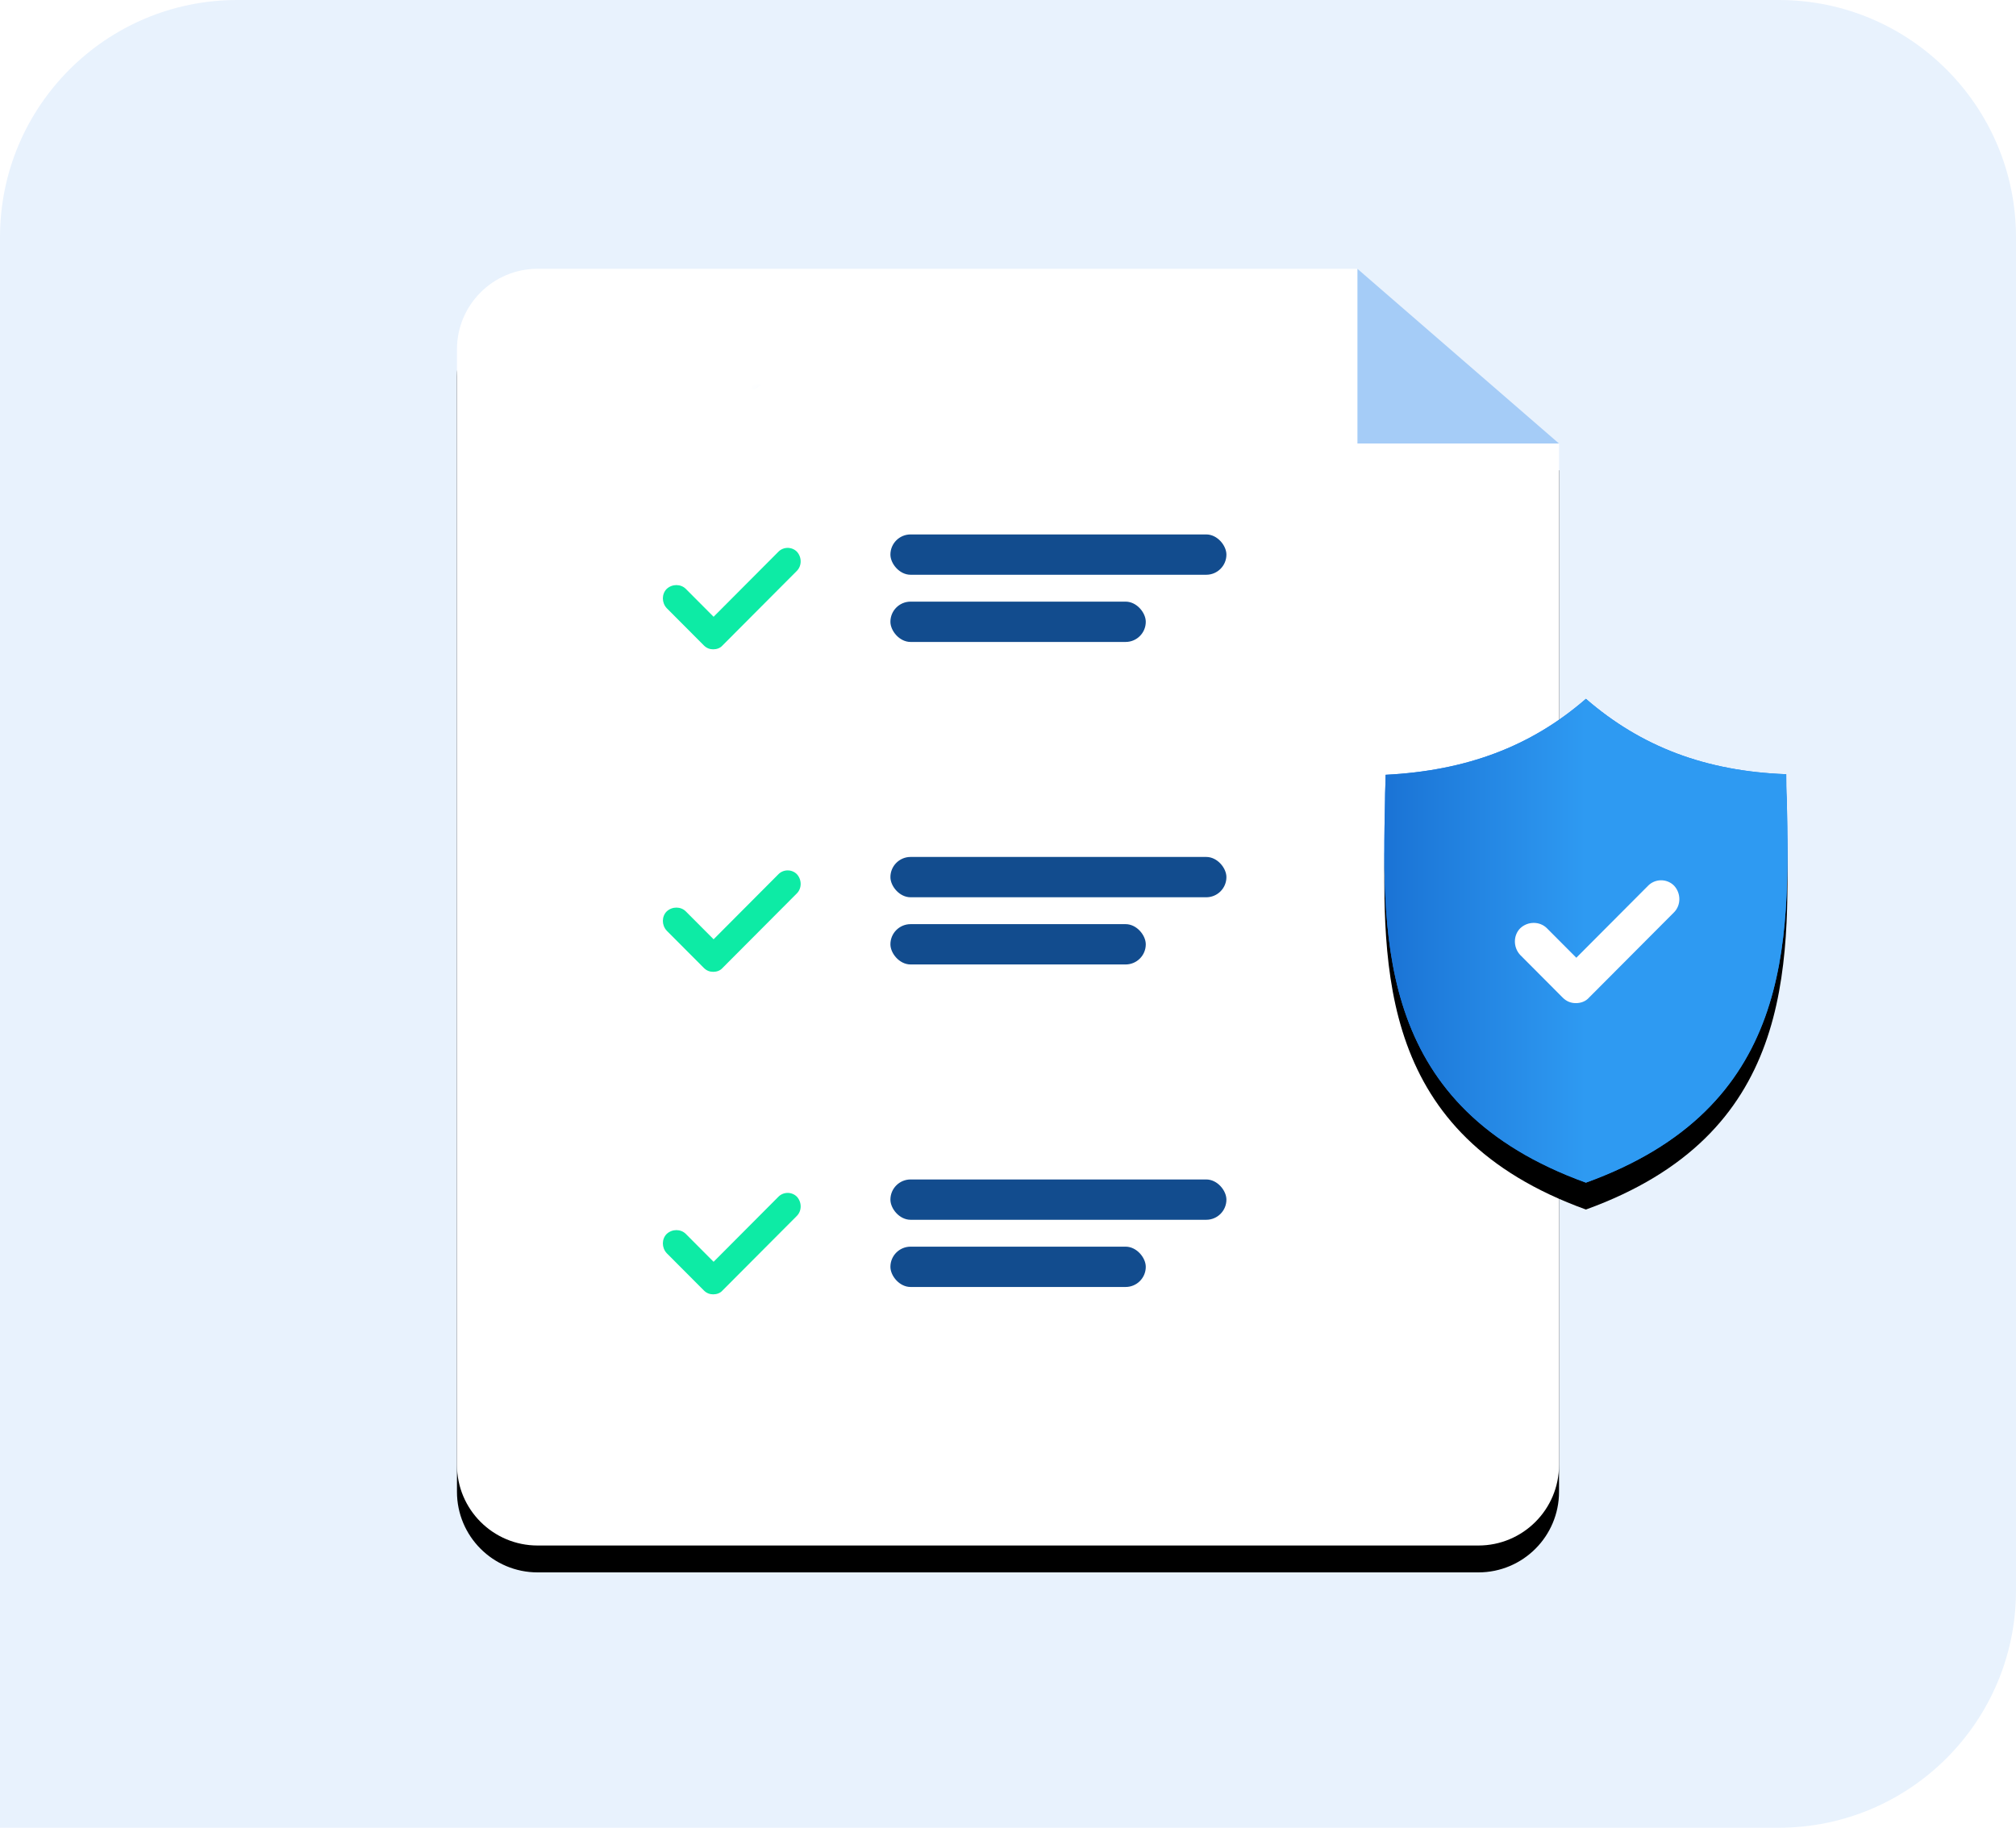 <?xml version="1.0" encoding="UTF-8"?>
<svg xmlns="http://www.w3.org/2000/svg" xmlns:xlink="http://www.w3.org/1999/xlink" width="150px" height="136px" viewBox="0 0 150 136" version="1.1">
  <title>expertise-icons/regulatedmarkets/medium</title>
  <defs>
    <path d="M17.655,0 L132.345,0 C142.096,1.19768065e-14 150,7.904 150,17.655 L150,118.345 C150,128.096 142.096,136 132.345,136 L0,136 L0,136 L0,17.655 C-1.19411421e-15,7.904 7.904,1.24493123e-14 17.655,0 Z" id="path-1"></path>
    <linearGradient x1="50%" y1="50%" x2="0%" y2="50%" id="linearGradient-3">
      <stop stop-color="#2E9AF2" offset="0%"></stop>
      <stop stop-color="#1A72D4" offset="100%"></stop>
    </linearGradient>
    <path d="M42,78 C17.383,69.034 17.733,49.42 18.083,32.118 C18.083,31.068 18.153,30.087 18.153,29.106 C27.734,28.616 35.426,25.744 42,20 C48.574,25.744 56.266,28.686 65.847,29.036 C65.847,30.017 65.847,30.998 65.917,32.048 C66.267,49.42 66.617,69.034 42,78 Z" id="path-4"></path>
    <filter x="-66.2%" y="-50.0%" width="234.8%" height="210.3%" filterUnits="objectBoundingBox" id="filter-5">
      <feOffset dx="0" dy="4" in="SourceAlpha" result="shadowOffsetOuter1"></feOffset>
      <feGaussianBlur stdDeviation="10" in="shadowOffsetOuter1" result="shadowBlurOuter1"></feGaussianBlur>
      <feColorMatrix values="0 0 0 0 0.071   0 0 0 0 0.298   0 0 0 0 0.557  0 0 0 0.266 0" type="matrix" in="shadowBlurOuter1"></feColorMatrix>
    </filter>
    <path d="M82,89 C82,92.314 79.314,95 76,95 L6,95 C2.686,95 4.05812251e-16,92.314 0,89 L0,6 C-4.05812251e-16,2.686 2.686,6.08718376e-16 6,0 L67,0 L82,13 L82,89 Z" id="path-6"></path>
    <filter x="-59.8%" y="-49.5%" width="219.5%" height="203.2%" filterUnits="objectBoundingBox" id="filter-7">
      <feOffset dx="0" dy="2" in="SourceAlpha" result="shadowOffsetOuter1"></feOffset>
      <feGaussianBlur stdDeviation="16" in="shadowOffsetOuter1" result="shadowBlurOuter1"></feGaussianBlur>
      <feColorMatrix values="0 0 0 0 0.071   0 0 0 0 0.298   0 0 0 0 0.557  0 0 0 0.08 0" type="matrix" in="shadowBlurOuter1"></feColorMatrix>
    </filter>
    <linearGradient x1="50%" y1="50%" x2="0%" y2="50%" id="linearGradient-8">
      <stop stop-color="#2E9AF2" offset="0%"></stop>
      <stop stop-color="#1A72D4" offset="100%"></stop>
    </linearGradient>
    <path d="M118,88 C102.615,82.435 102.833,70.261 103.052,59.522 C103.052,58.87 103.095,58.261 103.095,57.652 C109.083,57.348 113.891,55.565 118,52 C122.109,55.565 126.917,57.391 132.905,57.609 C132.905,58.217 132.905,58.826 132.948,59.478 C133.167,70.261 133.385,82.435 118,88 Z" id="path-9"></path>
    <filter x="-62.5%" y="-48.6%" width="224.9%" height="205.6%" filterUnits="objectBoundingBox" id="filter-10">
      <feOffset dx="0" dy="2" in="SourceAlpha" result="shadowOffsetOuter1"></feOffset>
      <feGaussianBlur stdDeviation="6" in="shadowOffsetOuter1" result="shadowBlurOuter1"></feGaussianBlur>
      <feColorMatrix values="0 0 0 0 0.071   0 0 0 0 0.298   0 0 0 0 0.557  0 0 0 0.4 0" type="matrix" in="shadowBlurOuter1"></feColorMatrix>
    </filter>
  </defs>
  <g id="expertise-icons/regulatedmarkets/medium" stroke="none" stroke-width="1" fill="none" fill-rule="evenodd">
    <mask id="mask-2" fill="white">
      <use xlink:href="#path-1"></use>
    </mask>
    <use id="Rectangle-Copy-12" fill="#E8F2FD" xlink:href="#path-1"></use>
    <g id="icon-security" mask="url(#mask-2)">
      <g transform="translate(34, 20)" id="Group-4">
        <g id="Shape" fill-rule="nonzero">
          <use fill="black" fill-opacity="1" filter="url(#filter-5)" xlink:href="#path-4"></use>
          <use fill="url(#linearGradient-3)" xlink:href="#path-4"></use>
        </g>
        <g id="Group-5">
          <g id="Group-6">
            <g id="Combined-Shape">
              <use fill="black" fill-opacity="1" filter="url(#filter-7)" xlink:href="#path-6"></use>
              <use fill="#FFFFFF" fill-rule="evenodd" xlink:href="#path-6"></use>
            </g>
            <polygon id="Rectangle" fill="#A5CCF7" transform="translate(74.5, 6.5) scale(-1, -1) translate(-74.5, -6.5) " points="67 0 82 0 82 13"></polygon>
          </g>
          <g id="Group-3" transform="translate(64.674, 3)"></g>
        </g>
        <g id="Group" transform="translate(15.321, 19.767)">
          <rect id="Rectangle" fill="#124C8E" x="16.93" y="0" width="25" height="3" rx="1.5"></rect>
          <rect id="Rectangle" fill="#124C8E" x="16.93" y="5" width="19" height="3" rx="1.5"></rect>
          <path d="M8.573,1.31 L3.774,6.126 L1.709,4.053 C1.331,3.674 0.691,3.674 0.284,4.053 C-0.095,4.433 -0.095,5.075 0.284,5.484 L3.047,8.256 C3.25,8.46 3.483,8.548 3.745,8.548 C4.007,8.548 4.268,8.46 4.443,8.256 L9.969,2.711 C10.347,2.332 10.347,1.69 9.969,1.281 C9.591,0.902 8.951,0.902 8.573,1.31 Z" id="Path-Copy-2" fill="#0DEBA5" fill-rule="nonzero"></path>
        </g>
        <g id="Group-Copy" transform="translate(15.321, 43.765)">
          <rect id="Rectangle" fill="#124C8E" x="16.93" y="0" width="25" height="3" rx="1.5"></rect>
          <rect id="Rectangle" fill="#124C8E" x="16.93" y="5" width="19" height="3" rx="1.5"></rect>
          <path d="M8.573,1.31 L3.774,6.126 L1.709,4.053 C1.331,3.674 0.691,3.674 0.284,4.053 C-0.095,4.433 -0.095,5.075 0.284,5.484 L3.047,8.256 C3.25,8.46 3.483,8.548 3.745,8.548 C4.007,8.548 4.268,8.46 4.443,8.256 L9.969,2.711 C10.347,2.332 10.347,1.69 9.969,1.281 C9.591,0.902 8.951,0.902 8.573,1.31 Z" id="Path-Copy-2" fill="#0DEBA5" fill-rule="nonzero"></path>
        </g>
        <g id="Group-Copy-2" transform="translate(15.321, 67.763)">
          <rect id="Rectangle" fill="#124C8E" x="16.93" y="0" width="25" height="3" rx="1.5"></rect>
          <rect id="Rectangle" fill="#124C8E" x="16.93" y="5" width="19" height="3" rx="1.5"></rect>
          <path d="M8.573,1.31 L3.774,6.126 L1.709,4.053 C1.331,3.674 0.691,3.674 0.284,4.053 C-0.095,4.433 -0.095,5.075 0.284,5.484 L3.047,8.256 C3.25,8.46 3.483,8.548 3.745,8.548 C4.007,8.548 4.268,8.46 4.443,8.256 L9.969,2.711 C10.347,2.332 10.347,1.69 9.969,1.281 C9.591,0.902 8.951,0.902 8.573,1.31 Z" id="Path-Copy-2" fill="#0DEBA5" fill-rule="nonzero"></path>
        </g>
      </g>
    </g>
    <g id="Shape" fill-rule="nonzero" mask="url(#mask-2)">
      <use fill="black" fill-opacity="1" filter="url(#filter-10)" xlink:href="#path-9"></use>
      <use fill="#1E80ED" xlink:href="#path-9"></use>
      <use fill="url(#linearGradient-8)" xlink:href="#path-9"></use>
    </g>
    <path d="M122.779,66.107 L117.286,71.619 L114.922,69.247 C114.489,68.813 113.756,68.813 113.29,69.247 C112.857,69.681 112.857,70.416 113.29,70.884 L116.453,74.058 C116.686,74.291 116.953,74.392 117.252,74.392 C117.552,74.392 117.852,74.291 118.051,74.058 L124.377,67.71 C124.81,67.276 124.81,66.541 124.377,66.073 C123.945,65.639 123.212,65.639 122.779,66.107 Z" id="Path-Copy-2" stroke="#FFFFFF" stroke-width="0.5" fill="#FFFFFF" fill-rule="nonzero" mask="url(#mask-2)"></path>
    <rect id="Rectangle" fill="#85B9F5" mask="url(#mask-2)" x="66.333" y="50" width="7.667" height="2" rx="1"></rect>
    <rect id="Rectangle-Copy-3" fill="#85B9F5" mask="url(#mask-2)" x="66.333" y="98" width="7.667" height="2" rx="1"></rect>
    <rect id="Rectangle-Copy-4" fill="#D2E5FB" mask="url(#mask-2)" x="42.333" y="27" width="2.5" height="2" rx="1"></rect>
    <rect id="Rectangle-Copy-6" fill="#D2E5FB" mask="url(#mask-2)" x="104.333" y="107" width="4.5" height="2" rx="1"></rect>
    <rect id="Rectangle-Copy-5" fill="#D2E5FB" mask="url(#mask-2)" x="48.333" y="27" width="8.5" height="2" rx="1"></rect>
  </g>
</svg>
